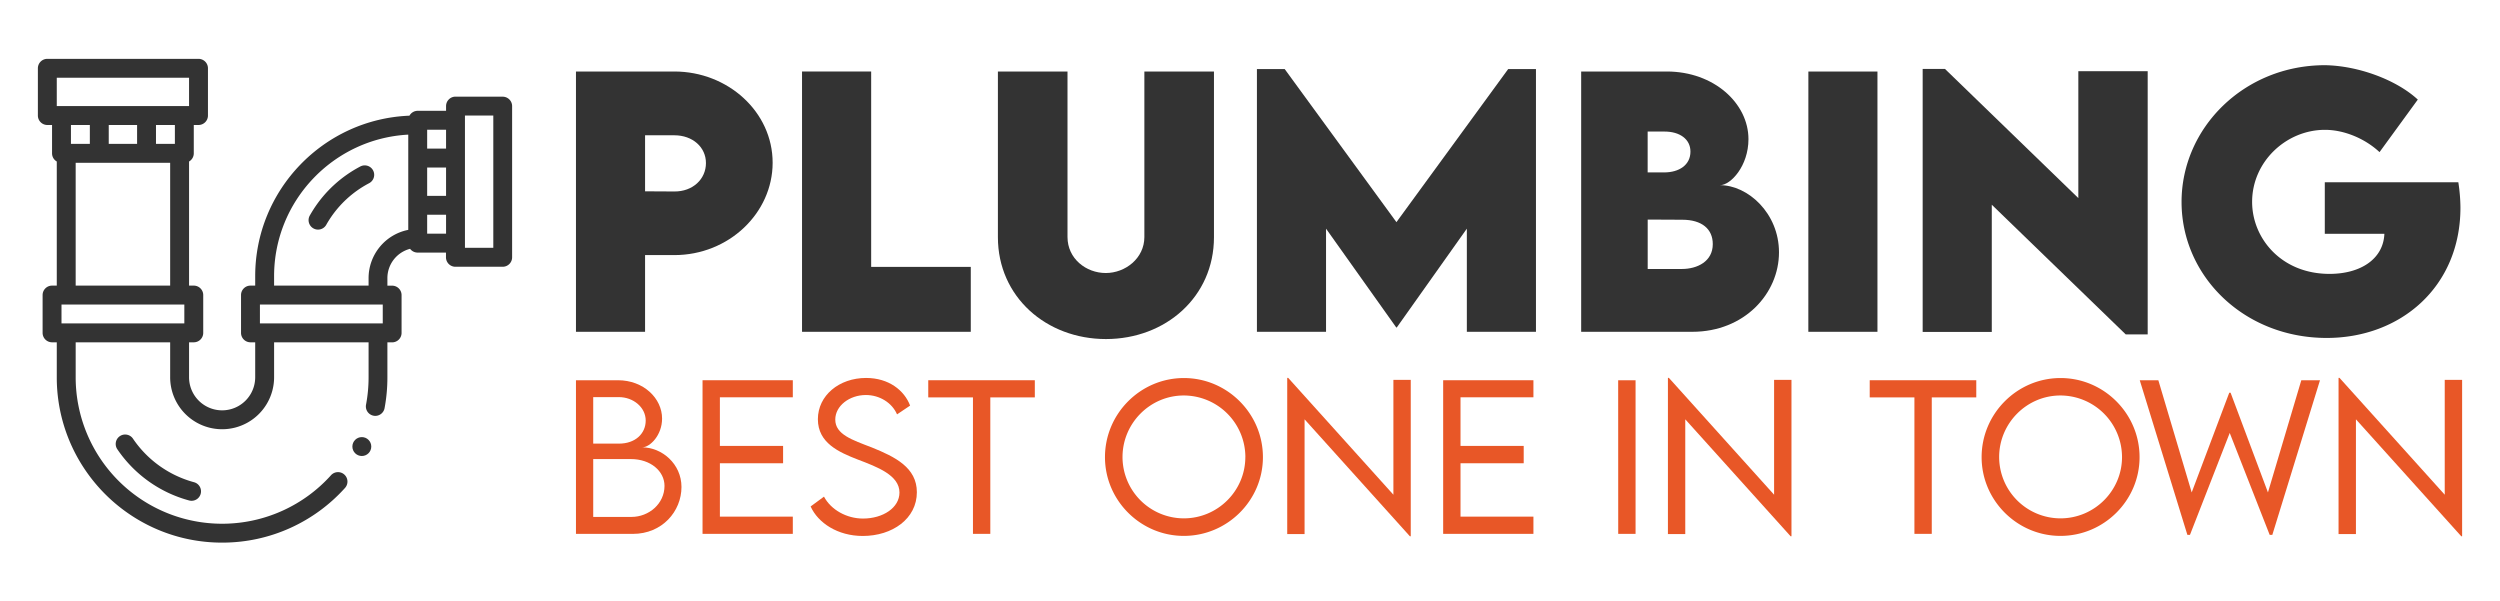 <svg id="Layer_1" data-name="Layer 1" xmlns="http://www.w3.org/2000/svg" viewBox="0 0 2645.87 636.57"><defs><style>.cls-1{fill:#333;}.cls-2{fill:#e85727;}</style></defs><path class="cls-1" d="M532.09,102.28h-50a10,10,0,0,0-10,10v5h-30a10,10,0,0,0-8.74,5.15C342.73,126,270.09,200.8,270.09,292.28v10h-5a10,10,0,0,0-10,10v40a10,10,0,0,0,10,10h5v37a35,35,0,1,1-70,0v-37h5a10,10,0,0,0,10-10v-40a10,10,0,0,0-10-10h-5V170.93a10,10,0,0,0,5-8.65v-30h5a10,10,0,0,0,10-10v-50a10,10,0,0,0-10-10h-160a10,10,0,0,0-10,10v50a10,10,0,0,0,10,10h5v30a10,10,0,0,0,5,8.65V302.28h-5a10,10,0,0,0-10,10v40a10,10,0,0,0,10,10h5v37A174,174,0,0,0,90,497.12a175.64,175.64,0,0,0,77,63.41,174,174,0,0,0,68.12,13.75v0h0a174.25,174.25,0,0,0,72.38-15.63,175.13,175.13,0,0,0,57.67-42.27A10,10,0,0,0,350.29,503,155,155,0,0,1,80.09,399.28v-37h100v37a55,55,0,1,0,110,0v-37h100v37a156.6,156.6,0,0,1-2.7,29,10,10,0,0,0,9.84,11.86A10,10,0,0,0,407,432a176.54,176.54,0,0,0,3-32.67v-37h5a10,10,0,0,0,10-10v-40a10,10,0,0,0-10-10h-5v-8a32.06,32.06,0,0,1,24-31,10,10,0,0,0,8,4h30v5a10,10,0,0,0,10,10h50a10,10,0,0,0,10-10v-160a10,10,0,0,0-10-10Zm-337,240h-130v-20h130Zm-15-170v130h-100v-130Zm-65-20v-20h30v20Zm50,0v-20h20v20Zm-70,0h-20v-20h20Zm-35-40v-30h140v30Zm345,230h-130v-20h130Zm27-99a52.09,52.09,0,0,0-42,51v8h-100v-10c0-80,63-145.61,142-149.79Zm40,4h-20v-20h20Zm0-40h-20v-30h20Zm0-50h-20v-20h20Zm50,105h-30v-140h30Z"/><path class="cls-1" d="M140.55,464A10,10,0,0,0,124,475.21a134.12,134.12,0,0,0,76.12,54.45,10.12,10.12,0,0,0,2.61.35,10,10,0,0,0,2.6-19.66A114,114,0,0,1,140.55,464Z"/><path class="cls-1" d="M327.87,228.09a10,10,0,0,0,3.81,13.62,9.9,9.9,0,0,0,4.9,1.29,10,10,0,0,0,8.72-5.09c1-1.81,2.1-3.61,3.22-5.36a111.55,111.55,0,0,1,42.05-38.61,10,10,0,1,0-9.29-17.71,131.65,131.65,0,0,0-49.61,45.55C330.35,223.84,329.07,226,327.87,228.09Z"/><circle class="cls-1" cx="382.94" cy="472.61" r="10"/><path class="cls-1" d="M609.57,75.67H713.65c56.73,0,104.07,42.72,104.07,96.56,0,53.15-46.31,97.75-104.07,97.75H682.71v81.18H609.57Zm137.57,96.9c0-16.75-14-29.4-33.49-29.4H682.71v59.31l30.94.17C733.3,202.82,747.14,189.49,747.14,172.57Z"/><path class="cls-1" d="M1027.42,282.46v68.7H848.83V75.67H922V282.46Z"/><path class="cls-1" d="M1056.13,251V75.67h73.66V250.84c0,22.9,19.66,38.11,40.51,38.11,20.68,0,40.84-15.55,40.84-38.11V75.67h73.66V251c0,63.24-51.27,107.84-114.33,107.84S1056.13,314.25,1056.13,251Z"/><path class="cls-1" d="M1625.58,73.1V351.16h-73.15V242l-74.17,104.6h-.51L1403.41,242V351.16h-73.15V73.1h29.4l118.26,162,118.26-162Z"/><path class="cls-1" d="M1882.79,267.08c0,43.58-36.58,84.08-91.78,84.08H1673.43V75.67H1764c49.9,0,86.48,33.66,86.48,71.61,0,28.36-18.8,48.7-30.08,48.7C1849.8,196,1882.79,225.55,1882.79,267.08Zm-121-127.84h-18v43.24h17.44c15.89,0,27.85-7.86,27.85-22C1789.13,147.1,1777.51,139.24,1761.79,139.24Zm50.93,119.12c0-16.06-11.62-25.8-32.3-25.8l-36.58-.18v52.3h36.06C1796.65,284.68,1812.72,276.48,1812.72,258.36Z"/><path class="cls-1" d="M1913.89,75.67H1987V351.16h-73.15Z"/><path class="cls-1" d="M2273,75.33V353.9h-23.25L2108,216.66V351.33h-73.15V72.93h23.59l141.16,136.72V75.33Z"/><path class="cls-1" d="M2604,219.74c0,83.74-63.24,137.92-141.51,137.92-87.5,0-153.64-65.29-153.64-143.9S2375.16,69,2460.61,69c35,.51,75.54,15.38,98.27,36.4L2518.37,161c-15.38-14.36-37.42-23.59-57.76-23.59-41,0-77.08,33.67-77.08,76.23,0,38.62,30.93,76.22,81.86,76.22,33.33,0,57.08-16.07,58.11-42.39h-63.06V192.91h141.33A182.7,182.7,0,0,1,2604,219.74Z"/><path class="cls-2" d="M721.24,515.41c0,25.72-20.38,49.63-51.45,49.63H609.57V402.42H654c27.14,0,46.71,19.17,46.71,40.56,0,17.65-12.81,30.46-21.08,30.46C700.46,473.44,721.24,490.89,721.24,515.41Zm-93.41-95.13v49.23h27c17.65.1,28.55-10.7,28.55-24.41,0-13.93-13-24.82-28.45-24.82Zm75.45,93.92c0-15.23-14.42-28.45-35.91-28.35H627.83v61.23h40.45C686.84,547.08,703.28,533.06,703.28,514.2Z"/><path class="cls-2" d="M761.89,420.48v51.45h66.89v18.36H761.89v56.49h77.18V565H743.53V402.42h95.54v18.06Z"/><path class="cls-2" d="M857.93,536l14.13-10.39c7.36,13.92,24,23.2,41.26,23.2,21.28,0,38.63-11.5,38.63-27.54,0-18.26-23.3-27-44.08-34.9-20-7.77-42.27-17.56-42.27-42.68s22.5-43.68,51-43.68c24.11,0,40.56,13.22,46.61,29.26l-13.82,9.28c-5.25-12.21-18.36-20.48-33-20.48-17.45,0-32.38,11.5-32.38,26,0,15.73,17.86,21.48,38.84,29.55,24.41,9.89,47.51,21.19,47.51,47.32,0,28-25.92,46.3-57.2,46.3C886.48,567.26,865.7,553.34,857.93,536Z"/><path class="cls-2" d="M1095.2,420.58h-47.11V565h-18.36V420.58H982.42V402.42H1095.2Z"/><path class="cls-2" d="M1169.45,483.83c0-46.1,37.63-83.73,83.53-83.73s83.63,37.63,83.63,83.73c0,45.8-37.63,83.33-83.73,83.33C1207.08,567.16,1169.45,529.63,1169.45,483.83Zm148.59-.1a65.33,65.33,0,0,0-65.16-65.17c-35.72,0-64.87,29.36-64.87,65.17a65,65,0,0,0,64.87,64.87C1288.79,548.6,1318,519.44,1318,483.73Z"/><path class="cls-2" d="M1493.07,402V567.56h-.91L1380.69,443.78V565.24h-18.36V399.9h1l111.37,123.68V402Z"/><path class="cls-2" d="M1545.73,420.48v51.45h66.88v18.36h-66.88v56.49h77.17V565h-95.53V402.42h95.53v18.06Z"/><path class="cls-2" d="M1712.59,402.42H1731V565h-18.36Z"/><path class="cls-2" d="M1896,402V567.56h-.91L1783.6,443.78V565.24h-18.36V399.9h1l111.37,123.68V402Z"/><path class="cls-2" d="M2091.59,420.58h-47.11V565h-18.36V420.58h-47.31V402.42h112.78Z"/><path class="cls-2" d="M2097.24,483.83c0-46.1,37.63-83.73,83.53-83.73s83.63,37.63,83.63,83.73c0,45.8-37.63,83.33-83.73,83.33C2134.87,567.16,2097.24,529.63,2097.24,483.83Zm148.6-.1a65.34,65.34,0,0,0-65.17-65.17c-35.71,0-64.87,29.36-64.87,65.17a65,65,0,0,0,64.87,64.87C2216.58,548.6,2245.84,519.44,2245.84,483.73Z"/><path class="cls-2" d="M2264.6,402.42h19.67l35.31,118.74,39.75-105.52h1.41l39.54,105.52,35.31-118.74h19.77l-50.44,163.63h-2.82l-42.27-107.84-42.07,107.84H2315Z"/><path class="cls-2" d="M2605.78,402V567.56h-.91L2493.4,443.78V565.24H2475V399.9h1l111.38,123.68V402Z"/></svg>